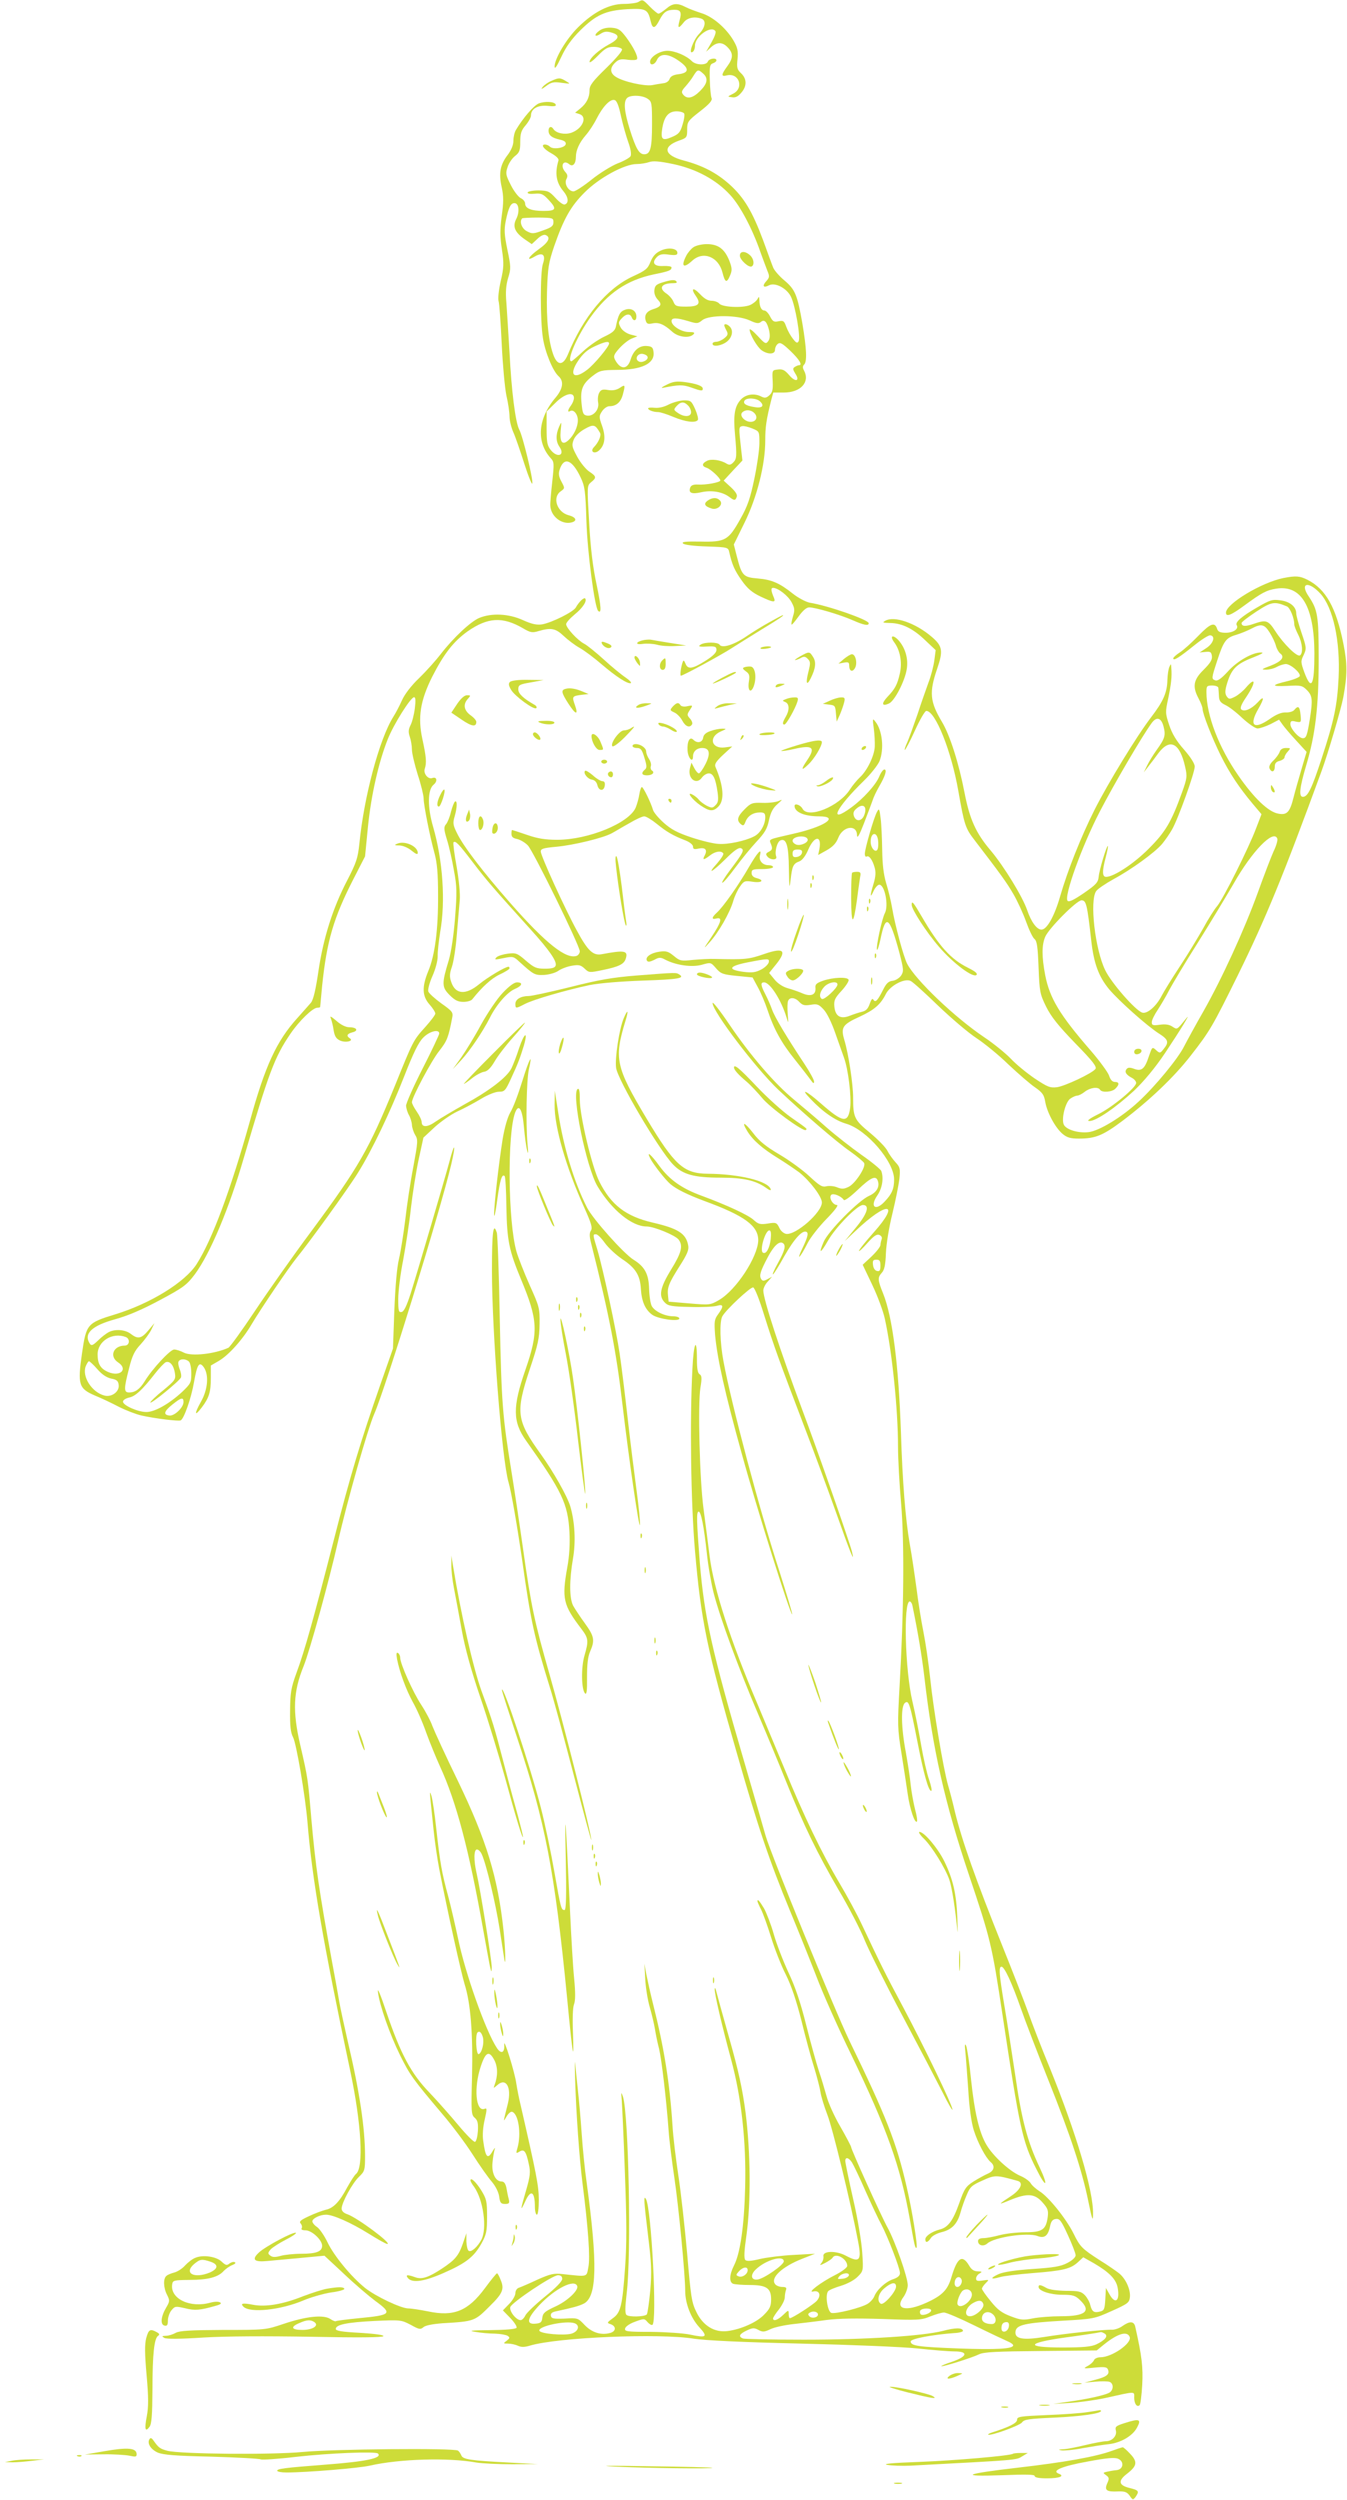 <?xml version="1.0" standalone="no"?>
<!DOCTYPE svg PUBLIC "-//W3C//DTD SVG 20010904//EN"
 "http://www.w3.org/TR/2001/REC-SVG-20010904/DTD/svg10.dtd">
<svg version="1.0" xmlns="http://www.w3.org/2000/svg"
 width="690pt" height="1280pt" viewBox="0 0 690 1280"
 preserveAspectRatio="xMidYMid meet">
<g transform="translate(0,1280) scale(0.1,-0.1)"
fill="#cddc39" stroke="none">
<path d="M3270 12790 c-8 -5 -41 -10 -74 -10 -75 0 -155 -41 -235 -120 -60
-59 -121 -162 -120 -201 0 -16 11 0 34 49 24 52 53 92 97 136 81 80 129 102
241 109 97 5 106 0 121 -65 9 -38 22 -35 45 11 21 40 37 51 76 51 32 0 38 -13
26 -55 -11 -41 -6 -44 21 -10 19 25 57 32 92 19 25 -10 19 -45 -14 -79 -29
-30 -56 -106 -32 -91 7 4 12 19 12 32 0 48 84 107 105 74 4 -6 -6 -32 -21 -58
l-27 -47 25 23 c31 28 59 28 86 -1 29 -30 28 -55 -3 -97 -31 -42 -32 -54 -2
-46 63 15 90 -65 32 -94 -30 -15 -30 -15 -5 -18 17 -3 31 4 47 23 30 34 29 72
-1 100 -20 19 -23 28 -18 73 4 42 0 59 -21 95 -38 64 -107 123 -165 140 -27 9
-63 22 -80 31 -43 22 -66 20 -100 -9 -17 -14 -34 -25 -39 -25 -5 0 -24 16 -43
35 -37 38 -38 39 -60 25z"/>
<path d="M3073 12645 c-32 -22 -29 -39 2 -19 20 13 33 15 58 7 44 -12 40 -32
-13 -60 -52 -28 -100 -71 -100 -90 0 -7 19 7 43 32 36 37 50 45 80 45 20 0 39
-5 43 -12 4 -7 -27 -44 -79 -95 -71 -69 -87 -90 -87 -114 0 -38 -15 -68 -48
-95 l-26 -21 22 -7 c43 -14 16 -76 -42 -96 -34 -11 -77 -2 -91 19 -10 17 -25
13 -25 -8 0 -24 17 -37 58 -46 23 -5 32 -12 30 -23 -4 -20 -65 -29 -81 -13 -6
6 -17 11 -25 11 -24 0 -7 -24 34 -46 23 -13 37 -27 35 -35 -20 -66 -12 -114
25 -158 26 -31 29 -61 7 -68 -7 -3 -28 12 -47 33 -32 35 -40 38 -87 39 -29 0
-54 -5 -56 -10 -2 -7 12 -9 36 -7 33 3 43 -1 70 -30 45 -48 41 -58 -25 -58
-63 0 -94 13 -94 38 0 9 -10 22 -22 27 -12 6 -35 35 -51 67 -26 51 -28 60 -17
92 6 20 23 45 38 57 23 18 27 28 27 73 0 42 5 59 28 85 15 18 27 40 27 50 0
34 35 54 85 49 32 -4 45 -2 42 6 -5 16 -55 19 -88 6 -25 -11 -79 -73 -116
-135 -7 -11 -13 -36 -13 -55 0 -23 -11 -49 -30 -74 -38 -50 -46 -93 -30 -165
10 -46 10 -78 0 -147 -9 -69 -9 -107 1 -171 11 -73 10 -93 -6 -162 -10 -44
-15 -90 -11 -103 4 -12 11 -111 16 -218 5 -107 16 -226 24 -265 9 -38 16 -87
16 -107 0 -21 9 -57 19 -80 11 -24 36 -97 57 -163 21 -66 40 -111 41 -100 4
23 -49 242 -67 275 -20 37 -40 200 -50 395 -6 99 -13 214 -16 255 -5 54 -2 90
9 127 15 48 14 59 -4 145 -16 78 -17 102 -8 148 14 67 25 90 44 90 23 0 28
-44 10 -80 -21 -40 -8 -70 44 -106 l35 -24 28 26 c16 16 33 24 42 21 29 -11
17 -37 -34 -73 -54 -39 -69 -66 -20 -37 40 23 57 8 41 -38 -14 -40 -14 -292 0
-379 11 -73 51 -170 80 -196 29 -26 23 -65 -16 -111 -90 -106 -99 -226 -24
-309 18 -19 18 -27 8 -120 -6 -54 -11 -110 -10 -123 2 -55 59 -99 109 -86 31
8 23 27 -16 37 -59 16 -84 91 -40 122 22 16 22 16 4 50 -14 26 -16 41 -9 62
22 67 64 51 107 -40 22 -46 25 -69 30 -226 5 -159 42 -439 60 -458 18 -17 16
21 -8 135 -19 88 -31 186 -38 317 -11 188 -11 189 10 207 29 23 27 30 -9 54
-17 11 -45 45 -62 76 -28 52 -29 59 -18 88 8 19 30 40 57 55 45 25 53 23 78
-21 7 -13 -8 -48 -31 -72 -23 -23 2 -39 26 -17 30 27 35 70 15 126 -16 45 -16
50 0 74 9 14 26 26 37 26 35 0 58 19 69 58 14 52 13 55 -15 36 -17 -11 -37
-15 -60 -11 -28 5 -37 2 -46 -15 -6 -11 -8 -33 -5 -49 7 -36 -24 -72 -57 -67
-19 3 -23 11 -28 63 -7 72 5 100 58 141 35 27 45 29 123 30 126 0 193 32 188
88 -2 26 -8 32 -31 34 -40 5 -71 -20 -86 -67 -16 -54 -52 -56 -80 -4 -10 19
-7 27 21 59 18 20 46 43 63 50 l30 12 -35 9 c-21 6 -41 20 -50 35 -13 24 -13
29 4 47 22 25 44 27 52 6 8 -21 24 -19 24 4 0 30 -27 46 -58 35 -26 -9 -35
-25 -47 -86 -4 -20 -17 -32 -60 -52 -30 -14 -79 -48 -108 -75 -30 -28 -57 -51
-60 -51 -27 0 30 131 98 226 89 124 187 190 324 219 79 16 91 21 91 36 0 5
-19 8 -42 7 -48 -3 -62 17 -32 47 14 13 28 16 61 11 34 -4 43 -2 43 9 0 24
-48 30 -87 11 -25 -12 -39 -28 -51 -57 -14 -35 -24 -44 -90 -74 -134 -62 -255
-208 -333 -400 -23 -55 -51 -59 -72 -8 -27 68 -39 183 -35 328 4 126 8 149 37
235 49 141 85 204 155 274 74 75 205 146 267 146 21 0 50 5 64 10 20 7 51 5
123 -10 119 -25 222 -81 293 -159 51 -55 114 -175 154 -291 13 -36 29 -79 36
-97 12 -28 11 -34 -6 -53 -22 -24 -15 -36 14 -21 31 17 92 -15 113 -59 22 -46
50 -207 39 -227 -6 -12 -12 -10 -29 12 -12 15 -27 42 -34 61 -11 31 -15 34
-40 29 -23 -5 -29 -2 -43 24 -8 17 -22 31 -29 31 -16 0 -26 21 -26 53 -1 20
-1 21 -11 4 -6 -10 -23 -23 -37 -29 -38 -16 -144 -11 -158 8 -6 7 -24 14 -39
14 -19 0 -38 11 -61 36 -35 36 -47 27 -18 -14 26 -38 12 -52 -51 -52 -50 0
-56 3 -65 24 -5 14 -21 32 -35 42 -43 28 -28 54 33 54 18 0 23 3 15 11 -7 7
-25 6 -59 -4 -42 -12 -49 -18 -52 -42 -2 -17 4 -35 18 -50 23 -24 16 -36 -27
-49 -30 -10 -43 -29 -36 -55 5 -19 11 -22 35 -17 33 7 60 -5 101 -42 30 -28
87 -36 109 -14 9 9 4 12 -24 12 -38 0 -88 32 -88 56 0 18 24 18 85 0 45 -14
50 -14 73 5 35 27 178 27 241 -1 34 -16 47 -18 58 -9 18 16 32 2 43 -44 5 -25
4 -42 -5 -54 -12 -16 -16 -14 -54 27 -23 25 -41 39 -41 32 0 -23 39 -90 62
-106 32 -22 68 -21 68 3 0 10 6 24 14 30 12 10 24 3 65 -36 46 -44 63 -73 44
-73 -5 0 -14 -4 -22 -9 -11 -7 -10 -13 3 -34 26 -39 0 -46 -32 -7 -22 25 -33
31 -57 28 -30 -3 -30 -4 -27 -59 2 -44 -1 -59 -17 -73 -15 -14 -24 -15 -40 -7
-36 19 -80 13 -106 -15 -32 -34 -39 -79 -30 -178 10 -112 9 -126 -9 -144 -13
-13 -20 -14 -34 -6 -30 19 -80 26 -101 14 -26 -13 -27 -27 -2 -35 21 -6 71
-53 71 -65 0 -10 -75 -24 -116 -21 -22 1 -34 -4 -38 -15 -11 -28 7 -36 58 -24
51 11 106 2 141 -24 26 -20 32 -20 39 0 4 11 -6 27 -31 50 l-36 33 48 52 48
51 -7 62 c-12 108 -12 110 6 114 9 2 32 -4 52 -12 36 -15 36 -15 36 -75 0 -34
-12 -116 -26 -183 -21 -100 -34 -139 -72 -206 -61 -109 -76 -118 -206 -115
-75 1 -96 -1 -87 -10 7 -7 56 -13 121 -15 110 -4 110 -4 116 -31 14 -62 27
-92 64 -144 29 -41 53 -61 95 -81 65 -31 80 -33 70 -8 -16 37 -17 52 -5 52 25
0 77 -40 95 -74 16 -30 17 -40 7 -72 -6 -21 -10 -40 -7 -42 2 -2 18 17 36 42
21 29 40 46 54 46 32 0 157 -37 221 -65 59 -26 84 -31 84 -16 0 17 -204 89
-302 105 -20 4 -58 24 -85 45 -70 56 -110 73 -181 79 -74 6 -82 14 -107 111
l-16 63 55 112 c64 130 106 297 106 420 0 70 5 105 31 209 l10 37 54 0 c86 0
135 53 104 112 -8 14 -8 23 0 31 16 16 13 80 -9 212 -26 147 -37 173 -93 220
-25 21 -50 50 -56 64 -6 14 -29 78 -52 141 -55 147 -97 218 -171 285 -67 60
-138 97 -235 123 -101 26 -112 71 -25 102 40 14 42 16 42 56 0 40 3 45 66 94
49 38 64 56 59 68 -4 9 -8 52 -9 94 -2 68 0 78 16 84 10 3 18 10 18 15 0 15
-37 10 -44 -6 -7 -20 -60 -19 -81 1 -28 29 -88 54 -126 54 -39 0 -89 -31 -89
-56 0 -22 24 -16 35 9 16 35 57 34 110 -3 57 -39 57 -63 1 -70 -27 -3 -41 -11
-46 -24 -3 -11 -17 -21 -31 -22 -13 -2 -40 -6 -59 -10 -40 -6 -149 18 -186 43
-30 19 -31 46 -2 73 18 17 30 19 64 14 23 -3 44 -2 47 3 7 12 -17 60 -56 113
-29 38 -39 45 -73 48 -24 2 -48 -4 -61 -13z m529 -222 c27 -24 22 -51 -16 -89
-37 -37 -66 -43 -86 -19 -11 13 -9 20 12 43 13 15 32 39 41 55 20 32 24 33 49
10z m-284 -129 c21 -14 22 -23 22 -130 0 -122 -8 -154 -40 -154 -26 0 -43 29
-74 128 -28 90 -33 141 -14 160 17 17 79 15 106 -4z m-137 -89 c10 -44 27
-105 38 -135 12 -33 16 -60 11 -70 -5 -8 -35 -25 -67 -37 -32 -13 -92 -50
-133 -83 -41 -33 -83 -60 -92 -60 -26 0 -49 39 -37 62 8 15 7 24 -5 37 -28 31
-11 66 20 40 18 -15 34 2 34 38 0 34 18 73 50 110 17 19 42 57 56 85 31 61 68
101 91 96 12 -2 22 -26 34 -83z m324 13 c3 -7 -1 -33 -9 -57 -11 -38 -19 -48
-55 -63 -49 -21 -58 -12 -48 48 10 58 32 84 73 84 19 0 37 -6 39 -12z m-670
-556 c0 -19 -10 -27 -54 -42 -48 -18 -56 -18 -82 -4 -26 13 -40 50 -24 66 3 2
40 4 82 4 75 -1 78 -2 78 -24z m285 -621 c0 -16 -77 -108 -113 -135 -68 -52
-94 -26 -46 46 25 37 47 57 84 74 54 25 75 29 75 15z m197 -68 c6 -16 -30 -34
-46 -23 -21 12 -5 42 21 38 12 -2 23 -8 25 -15z m-377 -211 c0 -10 -7 -27 -15
-38 -17 -22 -19 -38 -5 -29 18 11 40 -16 40 -47 0 -34 -20 -76 -48 -102 -31
-28 -45 -11 -40 48 5 49 5 50 -8 21 -18 -41 -17 -76 2 -103 30 -44 -11 -59
-45 -16 -18 22 -21 41 -21 112 l0 85 44 43 c47 48 96 61 96 26z m954 -18 c24
-23 9 -36 -32 -28 -43 7 -57 18 -48 33 11 16 62 13 80 -5z m-30 -59 c20 -20
10 -45 -19 -45 -30 0 -59 32 -43 48 16 16 44 15 62 -3z"/>
<path d="M2825 12386 c-17 -7 -37 -21 -45 -31 -11 -14 -6 -13 17 4 26 20 39
23 80 17 46 -6 47 -6 23 8 -31 19 -37 19 -75 2z"/>
<path d="M3552 11534 c-12 -8 -29 -28 -37 -44 -28 -55 -14 -66 31 -25 56 52
135 20 155 -61 13 -52 22 -55 39 -14 11 26 10 38 -4 75 -24 60 -57 85 -115 85
-26 0 -56 -7 -69 -16z"/>
<path d="M3790 11491 c0 -22 47 -64 61 -55 15 9 10 40 -9 57 -25 23 -52 22
-52 -2z"/>
<path d="M3710 11134 c0 -3 5 -15 11 -26 10 -18 8 -25 -11 -40 -12 -10 -31
-18 -41 -18 -10 0 -19 -4 -19 -10 0 -18 46 -11 74 11 27 22 34 57 14 77 -13
13 -28 16 -28 6z"/>
<path d="M3415 10830 c-27 -13 -32 -19 -15 -15 76 15 98 16 140 1 53 -19 60
-19 60 -6 0 14 -34 26 -95 34 -39 5 -59 2 -90 -14z"/>
<path d="M3426 10729 c-24 -13 -51 -19 -72 -17 -19 2 -34 1 -34 -3 0 -9 27
-19 51 -19 11 0 46 -11 79 -25 62 -26 114 -32 125 -15 3 5 -3 30 -14 55 -19
42 -22 45 -58 45 -21 -1 -55 -10 -77 -21z m98 -5 c9 -8 16 -24 16 -35 0 -24
-36 -26 -68 -3 -22 15 -22 17 -6 35 21 23 38 24 58 3z"/>
<path d="M3624 10236 c-21 -16 -14 -29 22 -40 29 -9 60 20 43 40 -15 18 -40
18 -65 0z"/>
<path d="M6573 9840 c-112 -23 -293 -132 -293 -177 0 -24 27 -13 96 38 86 63
111 77 162 85 128 20 194 -92 195 -331 0 -165 -15 -195 -51 -99 -19 53 -20 58
-4 90 15 33 15 38 -11 114 -15 44 -27 88 -27 99 0 34 -32 61 -81 67 -42 6 -53
2 -119 -36 -81 -47 -114 -76 -105 -91 12 -19 -17 -39 -56 -39 -28 0 -39 5 -44
19 -12 38 -34 30 -97 -35 -35 -36 -77 -74 -95 -85 -18 -12 -33 -25 -33 -30 0
-15 30 4 107 66 37 30 75 54 83 52 27 -4 16 -41 -20 -65 l-35 -23 30 3 c26 3
30 -1 33 -22 2 -19 -9 -36 -43 -70 -52 -51 -58 -86 -25 -147 11 -21 20 -44 20
-52 0 -25 48 -148 93 -239 47 -94 94 -164 165 -249 l44 -52 -28 -73 c-38 -101
-167 -358 -198 -396 -15 -17 -47 -68 -72 -114 -26 -46 -79 -134 -120 -196 -41
-62 -82 -129 -93 -150 -28 -55 -75 -95 -100 -87 -35 11 -159 153 -190 218 -52
108 -80 355 -46 404 8 12 49 39 90 62 91 49 211 136 248 180 15 18 38 51 51
74 31 54 116 290 116 322 0 15 -21 48 -55 87 -39 44 -61 81 -76 126 -20 60
-20 66 -5 135 15 73 20 112 16 157 -1 23 -2 23 -10 5 -5 -11 -9 -40 -10 -65
-1 -66 -21 -111 -83 -192 -75 -98 -223 -341 -290 -474 -70 -139 -138 -311
-176 -442 -29 -102 -68 -172 -96 -172 -24 0 -53 40 -73 99 -24 70 -119 225
-188 307 -75 88 -107 160 -133 294 -29 151 -75 296 -116 364 -62 104 -66 151
-24 273 31 91 27 115 -28 162 -84 72 -193 109 -239 82 -16 -9 -11 -10 26 -11
61 -1 118 -29 180 -89 l53 -50 -7 -53 c-4 -29 -17 -80 -30 -113 -12 -33 -38
-107 -57 -165 -20 -58 -43 -122 -52 -142 -10 -21 -15 -38 -12 -38 3 0 27 45
52 100 25 55 51 100 58 100 46 0 128 -204 164 -410 31 -176 36 -191 84 -253
132 -172 164 -216 198 -275 21 -36 50 -99 65 -141 15 -42 34 -82 43 -89 13
-10 17 -41 21 -145 5 -126 7 -137 39 -202 26 -52 62 -97 149 -187 92 -94 112
-121 103 -132 -19 -23 -155 -87 -197 -93 -35 -4 -48 1 -114 45 -41 28 -96 73
-122 101 -26 27 -87 77 -135 109 -152 102 -353 294 -396 377 -19 37 -62 197
-77 285 -6 36 -20 94 -31 129 -13 44 -19 95 -20 170 -1 58 -4 131 -8 161 -6
49 -8 53 -18 34 -16 -27 -63 -190 -63 -216 0 -10 4 -17 9 -14 12 8 30 -16 41
-55 7 -23 6 -47 -5 -83 -19 -62 -19 -81 0 -38 8 17 21 32 29 32 28 0 49 -106
29 -145 -15 -27 -46 -172 -41 -187 3 -7 10 17 18 52 27 133 46 120 97 -68 22
-86 23 -95 9 -117 -9 -13 -28 -25 -43 -27 -22 -2 -33 -13 -50 -47 -28 -56 -39
-66 -49 -50 -5 9 -11 2 -19 -21 -9 -26 -19 -36 -41 -41 -16 -4 -43 -13 -61
-20 -47 -19 -74 -3 -79 46 -3 33 2 44 37 82 22 24 38 49 36 56 -5 16 -80 13
-132 -5 -31 -11 -40 -18 -38 -35 4 -36 -22 -48 -65 -30 -20 9 -55 21 -77 27
-25 7 -51 24 -68 45 l-27 33 23 29 c72 85 58 105 -49 68 -78 -27 -95 -29 -254
-25 -25 1 -74 -2 -110 -5 -62 -7 -68 -5 -98 20 -28 23 -39 27 -74 22 -44 -6
-75 -28 -64 -46 5 -8 16 -6 37 4 25 14 33 14 57 1 56 -29 137 -40 187 -26 46
13 46 13 73 -18 24 -28 35 -32 107 -39 l80 -8 27 -50 c15 -27 37 -79 49 -115
33 -100 73 -172 142 -257 34 -43 70 -89 80 -103 12 -18 17 -20 17 -8 0 9 -22
49 -49 90 -91 137 -153 241 -166 278 -7 20 -22 55 -34 78 -25 48 -26 62 -7 62
30 0 88 -90 115 -180 10 -33 10 -32 6 18 -2 29 -2 59 2 67 8 21 37 18 58 -6
16 -16 26 -19 57 -14 34 6 42 3 67 -24 17 -18 41 -67 59 -119 17 -48 37 -105
45 -127 22 -59 39 -201 32 -257 -11 -81 -37 -77 -149 21 -76 67 -110 82 -55
25 63 -67 128 -112 184 -128 105 -31 245 -194 245 -285 0 -48 -11 -74 -48
-113 -48 -52 -78 -27 -38 31 25 36 34 89 20 126 -4 8 -48 45 -100 81 -51 36
-133 100 -181 142 -48 43 -122 105 -164 140 -100 82 -225 227 -332 385 -48 71
-87 121 -87 111 0 -43 222 -335 337 -444 130 -122 299 -268 367 -315 37 -26
70 -54 73 -61 8 -22 -45 -102 -78 -120 -26 -13 -36 -13 -60 -4 -16 7 -40 9
-55 6 -22 -6 -35 2 -88 51 -34 32 -103 82 -154 112 -68 40 -103 68 -133 108
-45 58 -64 65 -31 11 29 -47 76 -88 157 -138 39 -24 87 -57 109 -73 55 -44
116 -124 116 -154 0 -51 -133 -168 -183 -161 -12 2 -28 15 -35 31 -13 27 -17
29 -59 22 -39 -6 -49 -3 -72 18 -26 25 -139 77 -266 124 -102 37 -165 82 -216
151 -44 61 -70 83 -48 40 16 -31 77 -109 103 -131 31 -26 85 -53 173 -86 208
-76 278 -128 277 -203 -3 -85 -113 -253 -200 -304 -45 -26 -47 -27 -152 -18
l-107 9 -3 29 c-5 43 3 64 58 151 41 64 50 86 45 109 -11 60 -52 86 -182 116
-137 32 -213 90 -273 210 -38 75 -100 336 -100 419 0 44 -3 60 -11 55 -34 -21
45 -404 102 -499 73 -121 176 -205 251 -205 38 0 147 -45 164 -67 24 -32 15
-67 -38 -153 -57 -93 -66 -137 -32 -170 16 -17 36 -20 129 -22 61 -2 122 1
138 6 34 10 35 -3 5 -44 -19 -26 -20 -37 -15 -106 11 -120 50 -296 137 -609
77 -281 250 -829 258 -821 2 3 -29 105 -68 228 -99 305 -244 850 -284 1067
-18 95 -21 203 -6 231 18 33 144 151 158 148 8 -2 32 -62 57 -144 50 -159 76
-231 205 -569 51 -132 125 -334 166 -449 69 -196 95 -259 78 -191 -10 43 -180
529 -254 725 -115 308 -200 567 -200 612 0 12 10 33 23 46 l22 25 -24 -13
c-19 -10 -25 -10 -32 1 -11 18 -4 40 34 112 30 57 58 84 77 72 17 -11 11 -37
-25 -102 -20 -36 -31 -62 -25 -58 5 3 31 45 57 92 52 92 98 142 117 123 7 -7
1 -30 -22 -78 -36 -74 -15 -56 25 23 14 28 57 83 96 123 44 45 64 72 54 72
-21 0 -43 38 -29 52 10 10 51 -6 64 -26 4 -6 33 15 72 52 65 62 92 75 102 47
12 -30 -5 -61 -44 -78 -53 -23 -210 -181 -233 -236 -28 -64 -16 -61 22 6 39
69 151 183 179 183 37 0 23 -45 -37 -117 l-56 -68 54 51 c164 156 234 150 94
-7 -41 -46 -75 -88 -75 -94 0 -5 19 13 43 40 32 36 48 47 61 42 11 -5 16 -13
12 -23 -3 -9 -6 -22 -6 -29 0 -8 -20 -34 -45 -58 l-46 -43 50 -105 c27 -57 56
-135 64 -174 37 -169 67 -462 67 -654 0 -58 7 -189 16 -291 17 -202 14 -548
-8 -934 -11 -198 -11 -217 10 -345 12 -75 26 -169 32 -209 11 -76 36 -150 47
-139 3 4 -1 32 -10 64 -8 32 -18 87 -22 123 -3 36 -15 111 -25 168 -24 126
-26 234 -5 252 20 17 26 -2 64 -196 33 -169 57 -254 71 -254 5 0 0 26 -11 58
-11 31 -29 110 -40 174 -11 65 -31 166 -45 225 -38 161 -47 513 -14 513 5 0
12 -10 14 -22 28 -136 48 -255 61 -365 43 -372 105 -647 230 -1018 108 -321
116 -352 170 -710 88 -584 102 -651 174 -792 49 -99 64 -92 17 8 -63 133 -93
245 -126 477 -17 112 -41 270 -55 352 -27 161 -30 200 -15 200 15 0 53 -82 99
-213 23 -66 86 -230 140 -365 113 -283 173 -462 206 -624 20 -98 24 -106 24
-63 2 118 -87 415 -220 743 -44 106 -94 236 -113 290 -19 53 -77 203 -129 332
-140 349 -210 547 -246 695 -10 44 -26 105 -35 135 -24 85 -75 389 -91 545 -8
77 -24 185 -35 240 -11 55 -27 154 -35 220 -9 66 -24 170 -35 230 -22 127 -37
315 -45 570 -12 348 -43 591 -91 711 -29 72 -29 82 -7 107 13 14 19 40 21 101
2 46 16 133 33 201 16 66 32 146 36 178 5 52 4 60 -19 85 -14 15 -33 41 -42
59 -8 17 -49 59 -90 93 -80 66 -86 78 -86 181 0 69 -24 225 -45 294 -19 64
-10 79 78 119 76 35 108 63 135 117 22 43 97 82 127 66 11 -5 75 -63 141 -127
67 -64 155 -139 195 -165 41 -27 115 -87 164 -135 50 -47 111 -100 136 -117
39 -27 47 -39 53 -74 9 -54 51 -133 89 -165 23 -19 40 -24 84 -24 84 0 123 16
223 91 138 104 264 224 348 332 100 128 113 151 242 412 144 293 232 507 429
1045 33 89 101 321 112 380 21 114 21 173 0 276 -37 183 -89 277 -183 325 -40
20 -59 22 -125 9z m191 -80 c65 -72 102 -242 93 -430 -7 -142 -23 -219 -87
-414 -51 -156 -71 -196 -96 -196 -22 0 -17 46 17 161 47 157 64 300 64 544 0
223 -5 252 -51 321 -48 70 -1 81 60 14z m-172 -65 c16 -6 38 -60 38 -93 0 -7
9 -30 20 -52 22 -43 26 -95 9 -106 -15 -9 -84 59 -126 124 -37 57 -47 60 -113
37 -41 -14 -60 -13 -60 5 0 5 34 31 75 58 78 51 93 54 157 27z m-88 -134 c14
-22 28 -52 32 -68 4 -15 14 -33 22 -39 25 -18 7 -41 -50 -63 -46 -17 -49 -20
-23 -20 17 0 41 6 55 14 14 8 34 14 46 15 25 0 77 -45 72 -62 -2 -6 -31 -18
-64 -26 -84 -20 -84 -28 1 -24 68 4 76 2 99 -21 29 -29 31 -49 16 -147 -14
-87 -19 -100 -36 -100 -21 0 -64 49 -64 72 0 16 5 19 28 13 27 -5 28 -5 24 35
-4 43 -12 49 -32 25 -6 -8 -26 -14 -44 -13 -22 1 -49 -10 -84 -35 -80 -55
-105 -32 -57 52 33 57 32 73 -3 34 -32 -34 -69 -50 -84 -35 -7 7 2 28 26 63
50 75 50 108 -1 49 -14 -17 -39 -38 -56 -47 -28 -14 -32 -14 -43 1 -9 13 -9
27 -2 54 24 86 48 111 138 146 43 17 57 25 40 25 -44 1 -123 -44 -171 -98 -32
-35 -52 -49 -63 -45 -21 8 -21 9 9 101 33 101 45 117 96 132 24 7 60 22 79 32
51 27 67 23 94 -20z m-263 -283 c1 -7 2 -26 3 -43 1 -23 8 -33 33 -45 18 -8
58 -39 88 -68 31 -28 65 -52 77 -52 11 0 41 10 66 22 l44 23 17 -24 c9 -13 40
-50 70 -82 l54 -59 -26 -88 c-14 -48 -33 -114 -41 -146 -19 -76 -34 -91 -79
-82 -50 9 -124 80 -203 194 -101 145 -164 310 -164 428 0 31 2 34 30 34 17 0
31 -6 31 -12z m-281 -197 c12 -46 8 -61 -35 -121 -18 -25 -40 -61 -49 -80
l-17 -35 23 30 c13 16 37 48 53 70 59 77 109 50 136 -72 11 -48 10 -58 -16
-130 -55 -153 -85 -203 -170 -288 -76 -77 -180 -145 -219 -145 -20 0 -21 28
-2 100 8 30 13 56 11 58 -5 6 -44 -122 -47 -157 -3 -29 -12 -40 -76 -84 -51
-35 -76 -47 -83 -40 -21 21 74 283 165 458 72 139 216 385 265 452 25 35 49
29 61 -16z m-1462 -585 c2 -15 1 -35 -2 -43 -9 -24 -36 3 -36 37 0 49 33 54
38 6z m2045 10 c3 -7 -5 -37 -19 -65 -13 -29 -49 -123 -80 -209 -69 -191 -186
-446 -281 -613 -39 -68 -82 -147 -97 -176 -31 -63 -150 -207 -234 -284 -85
-79 -202 -150 -256 -156 -52 -6 -112 12 -126 37 -15 28 7 117 33 135 12 8 28
15 35 15 8 0 25 9 39 20 27 21 68 27 78 10 10 -16 62 -12 79 6 21 21 20 34 -3
34 -13 0 -23 11 -30 33 -6 17 -49 76 -95 129 -158 182 -209 267 -232 385 -18
94 -18 154 0 196 18 43 161 187 186 187 24 0 29 -20 50 -207 13 -116 38 -184
92 -249 50 -59 193 -187 256 -227 47 -30 51 -44 23 -78 -18 -23 -20 -23 -39
-6 -20 18 -20 17 -37 -32 -21 -64 -37 -78 -75 -64 -22 8 -32 8 -39 -1 -12 -14
-3 -29 27 -45 12 -6 22 -18 22 -26 0 -23 -121 -124 -194 -160 -48 -24 -61 -35
-45 -35 35 0 136 70 229 156 51 49 107 116 158 192 78 117 138 215 108 177
-48 -59 -45 -58 -70 -42 -16 11 -36 14 -65 10 -35 -5 -41 -3 -41 13 0 11 14
39 31 64 16 25 43 70 58 100 16 30 82 141 148 245 66 105 147 240 182 300 94
166 205 281 224 231z m-2605 -633 c-2 -10 -19 -27 -38 -37 -29 -15 -46 -18
-93 -12 -82 11 -74 29 21 48 108 21 114 21 110 1z m352 -114 c0 -18 -68 -81
-80 -74 -16 10 -11 37 12 62 22 24 68 32 68 12z m-342 -1304 c-6 -48 -24 -79
-40 -69 -18 11 12 114 33 114 8 0 10 -15 7 -45z m562 -136 c0 -24 -4 -30 -17
-27 -11 2 -19 14 -21 31 -3 22 1 27 17 27 17 0 21 -6 21 -31z"/>
<path d="M6555 8950 c-4 -11 -18 -31 -32 -44 -16 -15 -24 -30 -20 -40 10 -24
27 -19 27 8 0 17 7 26 25 30 14 4 25 12 25 18 0 6 7 20 17 30 15 17 15 18 -10
18 -17 0 -28 -7 -32 -20z"/>
<path d="M6510 8768 c0 -9 5 -20 10 -23 13 -8 13 5 0 25 -8 13 -10 13 -10 -2z"/>
<path d="M5810 7414 c0 -9 7 -14 17 -12 25 5 28 28 4 28 -12 0 -21 -6 -21 -16z"/>
<path d="M2976 9725 c-9 -9 -21 -25 -26 -35 -12 -23 -123 -78 -173 -87 -28 -4
-52 1 -99 22 -72 33 -160 37 -223 11 -45 -19 -135 -104 -198 -186 -23 -30 -72
-85 -109 -121 -42 -40 -76 -85 -89 -115 -12 -27 -32 -65 -44 -84 -72 -114
-151 -412 -174 -649 -8 -75 -15 -97 -63 -190 -73 -140 -122 -294 -147 -465
-14 -95 -26 -145 -38 -160 -10 -11 -41 -47 -70 -79 -106 -117 -165 -244 -243
-528 -98 -350 -193 -607 -273 -732 -59 -92 -235 -201 -414 -256 -147 -45 -151
-50 -173 -201 -23 -160 -17 -180 67 -216 32 -13 87 -39 123 -58 36 -18 88 -38
115 -44 67 -15 188 -30 200 -25 17 6 55 115 69 197 16 91 27 107 50 75 27 -39
21 -114 -15 -177 -35 -63 -33 -78 5 -28 37 49 46 78 46 151 l0 63 43 25 c50
30 121 109 167 188 47 79 188 287 230 339 66 81 263 353 313 434 72 115 165
309 238 496 47 120 73 173 97 197 32 33 82 45 82 21 0 -6 -38 -87 -85 -179
-47 -92 -85 -178 -85 -191 1 -13 7 -34 15 -48 8 -14 14 -36 15 -48 0 -13 7
-36 16 -52 16 -26 15 -35 -9 -166 -15 -77 -33 -198 -41 -269 -9 -72 -23 -162
-32 -200 -11 -45 -19 -141 -24 -265 l-7 -195 -63 -180 c-102 -292 -156 -471
-240 -800 -101 -393 -149 -567 -191 -680 -29 -79 -32 -103 -33 -195 -1 -79 3
-112 15 -135 17 -31 63 -302 74 -435 24 -293 79 -611 220 -1278 56 -266 69
-490 29 -523 -8 -6 -28 -38 -46 -70 -38 -72 -70 -106 -110 -114 -16 -4 -55
-18 -84 -32 -44 -20 -53 -28 -44 -38 7 -8 9 -19 5 -25 -4 -6 4 -10 20 -10 32
0 85 -49 85 -79 0 -30 -30 -41 -107 -41 -37 0 -85 -5 -106 -11 -29 -8 -42 -7
-53 2 -13 10 -12 14 3 32 10 10 44 32 77 49 32 16 55 32 52 35 -9 9 -154 -68
-189 -100 -40 -37 -26 -51 44 -44 30 3 107 10 173 16 l118 11 102 -95 c56 -53
128 -114 159 -137 89 -65 82 -72 -85 -88 -62 -6 -114 -13 -117 -15 -2 -3 -16
2 -29 11 -35 23 -123 14 -239 -25 -92 -31 -94 -31 -310 -31 -170 -1 -223 -4
-243 -15 -14 -8 -36 -15 -50 -15 -21 -1 -23 -2 -8 -11 11 -6 78 -6 200 2 118
7 313 8 549 4 241 -5 368 -4 373 3 3 6 -40 12 -119 17 -93 5 -125 10 -125 20
0 22 58 34 200 41 133 6 136 5 184 -20 43 -24 50 -25 65 -12 10 9 46 16 96 20
168 10 166 10 248 92 62 61 71 84 52 129 -7 19 -16 35 -19 35 -3 0 -31 -34
-61 -75 -88 -119 -160 -148 -293 -120 -40 8 -85 15 -100 15 -38 0 -168 62
-222 105 -71 57 -159 164 -192 233 -16 34 -41 70 -54 79 -13 8 -24 22 -24 29
0 15 39 34 70 34 36 0 128 -41 215 -95 48 -30 92 -55 99 -55 26 1 -153 134
-204 152 -19 6 -30 17 -30 29 0 30 55 131 89 163 29 28 31 34 31 105 0 144
-28 331 -88 586 -19 83 -39 175 -44 205 -5 30 -22 125 -38 210 -66 361 -84
487 -105 725 -18 211 -18 211 -57 380 -40 173 -36 273 17 403 32 79 131 439
176 637 47 207 152 577 186 655 59 136 336 1032 394 1276 26 111 18 120 -10
12 -25 -92 -154 -532 -198 -673 -20 -62 -34 -91 -46 -93 -15 -3 -17 6 -17 67
0 39 11 128 25 198 13 71 32 191 40 268 9 77 27 190 40 250 l24 110 58 54 c32
29 85 66 118 81 33 15 87 44 120 64 35 21 73 36 91 36 29 0 33 5 62 68 37 80
45 102 66 170 22 77 1 63 -25 -15 -12 -38 -30 -84 -39 -103 -24 -47 -113 -115
-241 -185 -57 -32 -123 -71 -146 -87 -43 -31 -73 -32 -73 -3 0 9 -11 33 -25
53 -14 20 -25 42 -25 48 0 25 100 213 140 263 40 51 47 68 66 168 6 29 3 34
-55 75 -33 24 -63 51 -67 61 -3 11 6 45 21 79 16 36 27 77 27 102 -1 22 6 79
13 125 28 157 13 366 -36 536 -30 102 -29 192 2 217 22 18 17 43 -7 34 -21 -8
-47 24 -38 48 10 31 7 62 -12 150 -25 113 -11 199 50 321 61 119 109 180 181
232 103 72 179 77 284 16 39 -23 48 -24 81 -14 62 18 86 14 127 -25 21 -20 58
-48 83 -62 25 -14 74 -51 110 -82 76 -65 135 -103 151 -98 6 2 -6 15 -28 30
-21 14 -71 55 -110 91 -40 36 -85 73 -101 81 -34 18 -92 81 -92 100 0 8 20 30
44 50 41 33 65 70 53 82 -2 3 -12 -2 -21 -11z m-851 -552 c-4 -32 -14 -71 -22
-86 -11 -22 -12 -36 -4 -59 6 -17 11 -47 11 -66 0 -19 14 -77 30 -129 17 -51
30 -106 30 -121 0 -34 32 -195 56 -282 13 -48 18 -103 18 -215 1 -174 -16
-306 -50 -387 -33 -80 -32 -128 6 -171 17 -19 30 -40 30 -47 0 -6 -23 -37 -51
-68 -63 -70 -62 -69 -158 -306 -133 -324 -182 -410 -426 -740 -94 -126 -224
-311 -290 -410 -66 -99 -127 -183 -135 -187 -70 -32 -189 -45 -228 -25 -17 9
-39 16 -50 16 -20 0 -113 -100 -151 -163 -25 -40 -48 -57 -80 -57 -27 0 -27
19 0 123 16 65 28 90 59 123 21 23 46 57 55 75 l16 34 -31 -37 c-36 -43 -54
-46 -90 -18 -28 22 -80 26 -113 9 -12 -6 -37 -25 -55 -43 -27 -26 -34 -28 -42
-16 -33 51 10 92 130 125 65 18 138 49 229 98 122 65 138 78 179 132 79 107
176 337 252 600 126 430 156 512 238 632 44 65 114 133 137 133 8 0 15 2 15 4
0 2 5 50 10 107 24 231 58 348 161 549 l59 115 15 153 c16 160 55 331 101 446
30 77 118 216 135 216 8 0 9 -17 4 -57z m-1481 -3219 c24 -9 20 -44 -5 -44
-58 0 -81 -55 -34 -86 52 -34 12 -75 -49 -50 -41 17 -56 42 -56 91 0 68 76
115 144 89z m324 -126 c7 -7 12 -34 12 -61 0 -46 -3 -52 -47 -94 -66 -61 -140
-103 -183 -103 -44 0 -120 34 -120 53 0 8 14 17 31 21 32 6 67 38 134 124 22
28 46 53 54 57 21 8 41 -16 47 -56 5 -32 1 -37 -60 -88 -37 -29 -66 -58 -66
-62 0 -12 150 110 157 128 3 7 0 27 -7 43 -6 16 -9 34 -5 39 8 15 38 14 53 -1z
m-469 -39 c23 -27 48 -43 71 -48 28 -5 36 -12 38 -33 4 -34 -36 -63 -72 -54
-65 16 -117 97 -97 150 6 14 13 26 17 26 3 0 23 -18 43 -41z m441 -168 c0 -28
-47 -73 -73 -69 -32 4 -27 22 17 57 45 36 56 38 56 12z m669 -4710 c28 -18 -6
-41 -60 -41 -57 0 -63 15 -16 35 38 17 57 18 76 6z"/>
<path d="M2035 8480 c-17 -7 -15 -9 12 -9 18 -1 44 -12 62 -27 22 -18 31 -21
31 -11 0 34 -67 64 -105 47z"/>
<path d="M1695 7585 c4 -11 11 -38 14 -60 5 -30 12 -43 33 -53 29 -13 73 -2
49 12 -18 12 -13 23 14 30 33 8 23 26 -15 26 -19 0 -43 12 -67 33 -28 24 -35
27 -28 12z"/>
<path d="M3943 9615 c-35 -19 -90 -53 -122 -75 -62 -42 -123 -61 -135 -41 -9
14 -75 14 -96 1 -17 -11 -10 -13 43 -10 31 1 37 -2 37 -18 0 -14 -19 -32 -57
-56 -67 -42 -90 -45 -102 -13 -7 17 -10 18 -14 7 -9 -25 -15 -70 -9 -70 10 0
210 108 263 143 30 19 97 61 149 93 92 56 119 74 110 74 -3 0 -33 -16 -67 -35z"/>
<path d="M4580 9512 c31 -41 42 -103 30 -158 -13 -59 -25 -81 -63 -121 -34
-36 -30 -52 7 -35 29 13 82 116 91 177 8 49 -6 101 -36 139 -30 38 -56 35 -29
-2z"/>
<path d="M3300 9523 c-43 -8 -50 -26 -8 -20 20 3 53 1 73 -4 19 -6 61 -9 93
-7 l57 3 -83 13 c-46 7 -89 15 -95 16 -7 2 -23 1 -37 -1z"/>
<path d="M3082 9508 c7 -20 36 -34 48 -22 6 6 0 13 -21 21 -22 9 -29 9 -27 1z"/>
<path d="M3896 9482 c-3 -5 8 -6 25 -4 16 2 29 6 29 8 0 8 -49 4 -54 -4z"/>
<path d="M4100 9440 c-19 -11 -31 -19 -27 -20 5 0 18 5 29 11 16 9 24 8 36 -5
14 -14 14 -22 3 -66 -15 -59 -9 -75 12 -33 25 50 29 83 12 109 -18 29 -20 29
-65 4z"/>
<path d="M4323 9426 l-28 -24 28 5 c22 4 27 2 27 -15 0 -29 17 -36 30 -12 13
24 3 70 -16 70 -7 0 -25 -11 -41 -24z"/>
<path d="M3250 9433 c0 -5 7 -18 15 -29 15 -18 15 -18 13 5 -3 23 -28 44 -28
24z"/>
<path d="M3392 9418 c-17 -17 -15 -48 3 -48 10 0 15 10 15 30 0 34 -1 35 -18
18z"/>
<path d="M3812 9383 c-10 -4 -7 -9 8 -20 19 -13 21 -22 16 -54 -7 -46 10 -62
25 -23 16 44 8 99 -16 101 -11 1 -26 -1 -33 -4z"/>
<path d="M3700 9330 c-30 -16 -52 -29 -48 -30 10 0 118 51 118 56 0 8 -17 2
-70 -26z"/>
<path d="M2612 9308 c-8 -8 -7 -18 6 -40 19 -33 118 -105 129 -94 4 4 1 11 -7
16 -60 34 -85 58 -85 80 0 23 6 26 65 36 l65 12 -80 1 c-50 1 -86 -4 -93 -11z"/>
<path d="M3975 9290 c-7 -12 2 -12 30 0 19 8 19 9 -2 9 -12 1 -25 -3 -28 -9z"/>
<path d="M2898 9273 c-25 -6 -23 -19 13 -75 38 -59 53 -62 34 -8 -16 45 -15
46 40 53 l30 3 -28 12 c-37 16 -68 21 -89 15z"/>
<path d="M2342 9196 l-30 -45 53 -36 c51 -35 75 -39 75 -11 0 7 -13 22 -30 34
-34 25 -39 56 -13 84 15 17 15 18 -5 18 -13 0 -31 -16 -50 -44z"/>
<path d="M4025 9220 c-18 -7 -19 -8 -2 -15 21 -9 22 -41 2 -75 -17 -29 -18
-40 -7 -40 10 0 56 82 67 118 5 18 3 22 -17 21 -13 0 -32 -4 -43 -9z"/>
<path d="M4250 9212 l-35 -16 32 -4 c30 -3 32 -6 35 -45 l4 -42 16 35 c8 19
18 47 22 63 6 23 3 27 -16 26 -13 0 -39 -8 -58 -17z"/>
<path d="M3270 9190 c-26 -16 -5 -19 35 -5 39 14 39 14 10 14 -16 1 -37 -3
-45 -9z"/>
<path d="M3446 9182 c-15 -18 -15 -19 8 -30 14 -6 32 -25 41 -42 16 -30 38
-39 50 -19 4 5 -1 19 -10 29 -16 18 -17 21 -1 45 16 24 16 25 -13 19 -16 -4
-32 -1 -35 5 -10 16 -20 14 -40 -7z"/>
<path d="M3674 9184 c-18 -14 -18 -15 6 -8 14 4 41 11 60 15 l35 7 -41 1 c-23
1 -48 -6 -60 -15z"/>
<path d="M4476 9070 c4 -30 6 -72 5 -93 -2 -47 -39 -123 -76 -157 -15 -14 -38
-42 -51 -62 -55 -87 -215 -152 -243 -99 -11 20 -41 30 -41 14 1 -32 51 -53
126 -53 108 0 27 -54 -136 -90 -130 -30 -121 -25 -110 -54 8 -21 6 -28 -11
-37 -16 -8 -18 -13 -8 -25 16 -19 53 -19 45 1 -9 23 5 76 22 82 30 12 42 -26
43 -146 2 -100 3 -107 9 -55 8 70 13 82 46 94 14 6 31 28 44 59 32 74 71 75
57 2 l-6 -29 43 24 c32 18 49 36 60 64 24 61 96 70 96 13 1 -19 12 0 36 62 19
50 39 102 44 117 4 14 19 46 33 70 32 55 42 88 27 88 -6 0 -18 -16 -26 -36
-18 -43 -81 -113 -144 -159 -120 -88 -79 -3 67 139 35 34 69 78 78 98 25 62
15 159 -21 203 -14 19 -15 16 -8 -35z m-48 -441 c-12 -35 -43 -39 -54 -7 -5
16 -1 27 16 40 32 26 53 8 38 -33z m-291 -126 c6 -16 -34 -35 -57 -28 -11 4
-20 12 -20 20 0 24 70 31 77 8z m-29 -70 c-2 -10 -13 -19 -26 -21 -17 -3 -22
2 -22 17 0 16 6 21 26 21 19 0 25 -5 22 -17z"/>
<path d="M2765 9100 c28 -12 75 -12 75 0 0 6 -21 10 -47 9 -36 0 -43 -3 -28
-9z"/>
<path d="M3374 9091 c4 -6 14 -11 22 -11 8 0 26 -7 40 -16 13 -9 27 -14 30
-11 8 8 -35 34 -70 43 -21 5 -27 4 -22 -5z"/>
<path d="M3230 9070 c-8 -5 -24 -10 -35 -10 -23 -1 -71 -68 -58 -81 5 -5 33
16 63 46 53 54 60 65 30 45z"/>
<path d="M3640 9057 c-24 -8 -36 -19 -38 -34 -4 -25 -30 -31 -50 -11 -19 19
-33 -8 -30 -56 3 -39 28 -65 28 -29 0 25 19 43 47 43 38 0 44 -28 17 -82 -13
-26 -29 -48 -34 -48 -5 0 -16 12 -24 28 l-14 27 -8 -29 c-13 -53 34 -88 62
-47 9 12 24 21 35 21 23 0 35 -28 45 -98 5 -38 3 -52 -11 -65 -14 -15 -19 -15
-44 -3 -15 8 -34 22 -41 31 -7 9 -22 21 -32 26 -35 19 -3 -25 39 -54 47 -32
66 -34 93 -7 32 32 27 105 -15 203 -6 14 3 28 39 62 l47 43 -38 -5 c-70 -9
-85 54 -20 82 30 13 30 14 7 14 -14 0 -41 -5 -60 -12z"/>
<path d="M2730 9041 c0 -13 29 -35 37 -28 7 8 -15 37 -28 37 -5 0 -9 -4 -9 -9z"/>
<path d="M3892 9042 c-7 -5 5 -7 28 -6 23 1 44 4 47 8 9 9 -60 7 -75 -2z"/>
<path d="M3030 9031 c0 -29 24 -71 41 -71 23 0 23 -1 4 44 -13 31 -45 51 -45
27z"/>
<path d="M3796 9023 c-6 -14 -5 -15 5 -6 7 7 10 15 7 18 -3 3 -9 -2 -12 -12z"/>
<path d="M4155 9003 c-48 -10 -157 -45 -153 -48 2 -2 32 2 66 10 95 22 111 8
67 -57 -34 -50 -31 -58 6 -22 30 28 69 93 69 114 0 10 -18 11 -55 3z"/>
<path d="M3240 8980 c0 -5 10 -10 23 -10 19 0 26 -9 38 -50 13 -42 13 -52 2
-61 -20 -17 -16 -29 11 -29 28 0 42 15 25 25 -5 4 -8 14 -5 22 3 8 -1 24 -9
36 -8 12 -15 29 -15 39 0 18 -28 38 -54 38 -9 0 -16 -4 -16 -10z"/>
<path d="M4415 8970 c-3 -5 -2 -10 4 -10 5 0 13 5 16 10 3 6 2 10 -4 10 -5 0
-13 -4 -16 -10z"/>
<path d="M3080 8900 c0 -5 7 -10 15 -10 8 0 15 5 15 10 0 6 -7 10 -15 10 -8 0
-15 -4 -15 -10z"/>
<path d="M2997 8853 c-11 -11 13 -42 35 -45 14 -2 24 -12 28 -28 7 -31 34 -33
38 -2 2 14 -2 22 -12 22 -8 0 -31 13 -49 30 -19 16 -37 27 -40 23z"/>
<path d="M3117 8844 c-8 -8 1 -24 14 -24 5 0 9 7 9 15 0 15 -12 20 -23 9z"/>
<path d="M4230 8800 c-14 -11 -32 -20 -40 -21 -9 0 -11 -2 -3 -5 13 -6 68 20
78 36 10 16 -8 11 -35 -10z"/>
<path d="M3870 8773 c19 -8 53 -17 75 -19 39 -4 39 -3 -15 16 -67 23 -112 26
-60 3z"/>
<path d="M3275 8733 c-3 -21 -12 -52 -19 -69 -35 -79 -242 -164 -402 -164 -60
0 -99 6 -154 25 -40 14 -75 25 -77 25 -2 0 -3 -9 -3 -20 0 -15 8 -22 29 -26
16 -4 41 -18 55 -33 28 -29 266 -514 266 -542 0 -9 -7 -19 -15 -23 -54 -20
-158 62 -340 269 -144 164 -243 294 -274 359 -21 42 -22 52 -12 86 13 45 14
83 2 76 -5 -3 -14 -27 -21 -53 -6 -27 -18 -55 -25 -63 -12 -14 -12 -25 4 -78
11 -34 27 -105 36 -158 16 -84 16 -113 6 -244 -7 -88 -20 -176 -32 -216 -37
-121 -36 -139 4 -179 27 -27 43 -35 71 -35 19 0 40 6 45 13 50 63 98 107 140
127 28 13 51 27 51 32 0 4 -2 8 -5 8 -17 0 -107 -54 -150 -89 -70 -58 -123
-53 -144 12 -9 26 -8 43 4 77 8 23 20 97 25 164 6 67 12 146 15 176 3 33 -4
103 -16 173 -12 65 -19 121 -16 124 10 10 27 -8 101 -105 71 -93 106 -133 293
-340 97 -107 138 -166 129 -187 -4 -11 -20 -15 -55 -15 -44 0 -55 5 -97 41
-44 38 -51 41 -92 36 -24 -3 -51 -11 -59 -19 -12 -13 -8 -13 36 -4 49 10 52 9
83 -20 72 -65 77 -68 126 -66 27 2 58 11 72 21 14 10 45 22 69 26 36 6 46 4
66 -15 22 -21 25 -21 92 -7 83 17 109 30 118 57 14 43 -5 46 -123 24 -44 -8
-71 17 -127 121 -61 111 -185 383 -185 405 0 14 13 18 77 24 91 8 246 46 288
70 17 9 56 33 89 51 32 19 66 35 76 35 10 0 39 -18 65 -39 49 -40 83 -60 148
-85 22 -9 37 -22 37 -31 0 -13 6 -15 29 -10 34 7 46 -6 31 -35 -14 -25 -5 -25
27 0 27 21 58 26 68 10 3 -5 -11 -27 -31 -50 -56 -62 -27 -47 42 21 43 43 67
60 79 56 20 -8 13 -22 -55 -112 -27 -36 -45 -65 -40 -65 6 0 35 35 67 78 31
42 80 102 108 132 42 45 55 66 64 110 9 41 20 62 44 83 26 23 27 26 7 16 -13
-6 -50 -11 -83 -10 -54 2 -61 -1 -93 -33 -37 -37 -42 -57 -19 -76 12 -10 16
-8 24 13 12 30 39 47 75 47 21 0 26 -5 26 -25 0 -38 -26 -83 -58 -98 -44 -23
-134 -42 -182 -38 -25 1 -87 16 -138 33 -72 24 -104 41 -142 75 -27 24 -52 54
-55 66 -10 35 -49 116 -57 117 -4 0 -10 -17 -13 -37z"/>
<path d="M2256 8731 c-17 -33 -21 -61 -8 -61 10 0 36 80 28 87 -2 3 -12 -9
-20 -26z"/>
<path d="M3425 8700 c3 -5 8 -10 11 -10 2 0 4 5 4 10 0 6 -5 10 -11 10 -5 0
-7 -4 -4 -10z"/>
<path d="M2393 8630 c-12 -28 -6 -47 9 -32 5 5 8 20 6 33 l-5 24 -10 -25z"/>
<path d="M2450 8585 c0 -19 4 -35 9 -35 13 0 23 34 15 54 -11 28 -24 18 -24
-19z"/>
<path d="M2524 8565 c-3 -14 -4 -28 -1 -31 10 -10 27 7 27 26 0 30 -19 33 -26
5z"/>
<path d="M3835 8358 c-52 -90 -131 -203 -164 -232 -26 -24 -27 -36 -1 -29 32
8 25 -19 -25 -94 -44 -65 -44 -66 -10 -28 45 49 103 150 121 211 7 25 23 59
35 75 20 29 25 30 65 24 47 -7 62 8 19 19 -16 4 -25 13 -25 26 0 18 7 20 55
20 30 0 55 5 55 10 0 6 -11 10 -24 10 -30 0 -50 24 -43 50 11 42 -12 17 -58
-62z"/>
<path d="M3156 8360 c11 -105 42 -291 50 -299 4 -3 4 8 1 24 -3 17 -13 95 -22
175 -10 80 -22 150 -27 155 -6 6 -7 -14 -2 -55z"/>
<path d="M4365 8331 c-3 -2 -5 -61 -5 -130 1 -142 11 -144 30 -7 6 49 14 101
16 116 5 21 2 26 -16 26 -11 0 -23 -2 -25 -5z"/>
<path d="M4161 8304 c0 -11 3 -14 6 -6 3 7 2 16 -1 19 -3 4 -6 -2 -5 -13z"/>
<path d="M4151 8264 c0 -11 3 -14 6 -6 3 7 2 16 -1 19 -3 4 -6 -2 -5 -13z"/>
<path d="M4033 8170 c0 -25 2 -35 4 -22 2 12 2 32 0 45 -2 12 -4 2 -4 -23z"/>
<path d="M4451 8184 c0 -11 3 -14 6 -6 3 7 2 16 -1 19 -3 4 -6 -2 -5 -13z"/>
<path d="M4670 8167 c0 -24 76 -141 140 -215 73 -85 175 -161 192 -144 7 7 -6
18 -44 37 -87 43 -148 110 -237 263 -42 72 -51 83 -51 59z"/>
<path d="M4441 8144 c0 -11 3 -14 6 -6 3 7 2 16 -1 19 -3 4 -6 -2 -5 -13z"/>
<path d="M4081 8030 c-18 -49 -31 -95 -29 -102 3 -7 19 32 37 86 18 54 31 100
28 102 -2 2 -19 -36 -36 -86z"/>
<path d="M4481 7904 c0 -11 3 -14 6 -6 3 7 2 16 -1 19 -3 4 -6 -2 -5 -13z"/>
<path d="M4038 7829 c-15 -8 -16 -13 -5 -29 6 -11 19 -20 28 -20 19 0 62 44
52 53 -10 10 -55 8 -75 -4z"/>
<path d="M3260 7805 c-124 -10 -192 -22 -339 -59 -101 -25 -197 -46 -213 -46
-40 0 -68 -17 -68 -40 0 -25 2 -25 48 -1 46 24 218 73 332 97 51 10 159 19
272 23 181 6 218 12 188 31 -17 11 -13 11 -220 -5z"/>
<path d="M3570 7811 c0 -10 69 -25 77 -17 7 6 -41 26 -63 26 -8 0 -14 -4 -14
-9z"/>
<path d="M4462 7775 c0 -16 2 -22 5 -12 2 9 2 23 0 30 -3 6 -5 -1 -5 -18z"/>
<path d="M2575 7716 c-28 -29 -77 -102 -110 -161 -32 -60 -79 -136 -102 -169
l-44 -61 42 45 c46 49 113 149 149 220 33 66 89 130 127 146 38 16 44 34 11
34 -14 0 -41 -20 -73 -54z"/>
<path d="M3195 7586 c-23 -54 -46 -206 -39 -254 9 -63 219 -419 292 -495 49
-51 108 -67 242 -67 116 0 179 -14 231 -50 20 -15 30 -18 27 -9 -14 42 -162
78 -323 79 -123 1 -170 44 -312 281 -160 268 -168 308 -109 502 17 55 12 63
-9 13z"/>
<path d="M2528 7408 c-87 -87 -155 -158 -152 -158 3 0 22 13 42 29 20 16 48
31 61 33 17 2 34 18 54 52 16 28 58 83 94 123 36 40 64 75 62 77 -2 1 -75 -69
-161 -156z"/>
<path d="M2870 7456 c-6 -20 -10 -42 -7 -49 2 -6 10 8 16 32 15 53 8 66 -9 17z"/>
<path d="M2675 7263 c-20 -65 -47 -137 -61 -159 -15 -26 -29 -78 -39 -135 -21
-132 -45 -347 -44 -389 1 -19 8 15 16 75 14 102 24 137 38 123 4 -3 8 -75 9
-159 3 -172 14 -223 75 -370 87 -209 90 -268 22 -464 -66 -190 -65 -265 4
-362 183 -258 214 -322 222 -467 3 -61 0 -121 -11 -181 -29 -161 -21 -193 71
-314 38 -50 39 -62 17 -138 -18 -61 -16 -175 3 -194 8 -8 11 14 10 82 0 67 4
105 16 133 25 57 21 78 -27 144 -24 33 -51 74 -60 90 -20 39 -20 130 -1 241
15 86 10 187 -14 269 -16 52 -86 176 -150 265 -126 175 -131 214 -57 437 42
125 49 157 50 230 1 82 -1 89 -51 200 -28 63 -58 140 -67 170 -44 153 -48 605
-7 714 19 48 37 16 45 -77 4 -45 11 -98 16 -117 6 -25 7 -14 2 35 -9 104 -5
323 7 379 21 91 3 58 -34 -61z"/>
<path d="M3760 7333 c1 -12 21 -35 65 -72 22 -19 57 -57 79 -83 37 -47 212
-175 224 -164 7 7 12 3 -78 66 -41 29 -119 99 -173 156 -90 95 -118 118 -117
97z"/>
<path d="M2841 7144 c-2 -113 59 -323 153 -530 35 -78 42 -101 33 -115 -8 -12
-8 -29 0 -61 95 -377 130 -559 162 -833 33 -281 86 -642 89 -613 2 15 -6 94
-17 175 -11 82 -32 249 -46 373 -14 124 -32 272 -41 330 -17 117 -84 429 -114
531 -24 79 -24 79 -7 79 8 0 28 -20 45 -44 18 -25 58 -62 89 -83 69 -46 92
-82 96 -154 4 -63 22 -105 58 -131 30 -22 139 -37 139 -19 0 6 -14 11 -30 11
-44 0 -96 25 -111 52 -7 12 -13 53 -14 89 -2 76 -22 113 -80 149 -50 31 -209
209 -238 267 -67 132 -120 308 -147 483 l-18 115 -1 -71z"/>
<path d="M2711 6854 c0 -11 3 -14 6 -6 3 7 2 16 -1 19 -3 4 -6 -2 -5 -13z"/>
<path d="M2750 6725 c0 -15 72 -190 83 -200 12 -12 13 -14 -38 110 -36 89 -45
106 -45 90z"/>
<path d="M2520 6295 c0 -314 51 -969 85 -1085 14 -47 45 -227 70 -400 44 -312
61 -390 141 -648 20 -62 75 -267 124 -455 49 -188 89 -336 89 -328 2 26 -149
622 -215 851 -76 266 -93 344 -134 635 -17 121 -44 301 -60 400 -46 285 -51
345 -60 785 -4 228 -11 425 -15 438 -18 57 -25 6 -25 -193z"/>
<path d="M4295 6400 c-9 -16 -13 -30 -11 -30 3 0 12 14 21 30 9 17 13 30 11
30 -3 0 -12 -13 -21 -30z"/>
<path d="M2951 6144 c0 -11 3 -14 6 -6 3 7 2 16 -1 19 -3 4 -6 -2 -5 -13z"/>
<path d="M2862 6105 c0 -16 2 -22 5 -12 2 9 2 23 0 30 -3 6 -5 -1 -5 -18z"/>
<path d="M2961 6104 c0 -11 3 -14 6 -6 3 7 2 16 -1 19 -3 4 -6 -2 -5 -13z"/>
<path d="M2971 6064 c0 -11 3 -14 6 -6 3 7 2 16 -1 19 -3 4 -6 -2 -5 -13z"/>
<path d="M2871 6044 c-1 -17 12 -98 28 -180 16 -82 44 -279 62 -439 19 -159
35 -282 37 -273 4 20 -41 445 -63 593 -19 133 -64 338 -64 299z"/>
<path d="M2991 5994 c0 -11 3 -14 6 -6 3 7 2 16 -1 19 -3 4 -6 -2 -5 -13z"/>
<path d="M3547 5792 c-14 -263 -8 -688 13 -932 31 -358 61 -504 214 -1035 110
-385 168 -555 272 -807 42 -101 103 -253 136 -338 32 -85 112 -265 178 -400
185 -383 252 -573 300 -840 24 -136 28 -155 35 -149 7 7 -23 194 -51 313 -51
223 -105 361 -293 747 -78 163 -401 952 -429 1049 -5 19 -55 190 -110 380
-166 568 -204 742 -227 1016 -17 219 -18 264 -6 264 12 0 27 -76 42 -215 6
-60 22 -152 35 -203 33 -128 128 -386 228 -620 46 -108 112 -267 146 -352 90
-223 155 -356 264 -544 54 -91 115 -209 136 -262 22 -53 109 -228 194 -388 85
-160 177 -336 205 -391 27 -55 50 -94 50 -87 1 20 -143 319 -254 527 -92 172
-114 217 -210 420 -23 50 -75 146 -116 215 -89 150 -182 343 -279 580 -40 96
-104 249 -142 340 -136 319 -222 584 -243 752 -8 65 -22 173 -31 241 -20 146
-30 538 -16 622 8 48 7 62 -4 68 -10 6 -14 28 -14 77 0 119 -17 85 -23 -48z"/>
<path d="M3002 5090 c0 -14 2 -19 5 -12 2 6 2 18 0 25 -3 6 -5 1 -5 -13z"/>
<path d="M3281 4934 c0 -11 3 -14 6 -6 3 7 2 16 -1 19 -3 4 -6 -2 -5 -13z"/>
<path d="M2312 4790 c-1 -25 5 -79 13 -120 8 -41 26 -138 40 -215 17 -94 48
-207 95 -345 39 -113 94 -295 125 -405 57 -210 93 -327 94 -310 0 6 -11 51
-24 100 -14 50 -46 167 -70 260 -54 207 -60 227 -119 388 -42 117 -104 387
-145 637 l-9 55 0 -45z"/>
<path d="M3302 4760 c0 -14 2 -19 5 -12 2 6 2 18 0 25 -3 6 -5 1 -5 -13z"/>
<path d="M3352 4400 c0 -14 2 -19 5 -12 2 6 2 18 0 25 -3 6 -5 1 -5 -13z"/>
<path d="M3361 4334 c0 -11 3 -14 6 -6 3 7 2 16 -1 19 -3 4 -6 -2 -5 -13z"/>
<path d="M2034 4304 c13 -66 46 -156 81 -220 19 -33 50 -103 68 -155 19 -52
51 -130 71 -174 83 -180 148 -424 221 -835 14 -80 30 -163 34 -185 8 -36 9
-37 10 -9 1 30 -58 398 -78 484 -15 65 -14 120 2 120 8 0 19 -11 25 -25 23
-50 71 -252 91 -380 11 -71 22 -141 24 -155 9 -58 6 57 -4 148 -29 270 -87
459 -233 762 -63 129 -121 256 -131 282 -9 26 -35 75 -58 110 -42 64 -107 209
-107 240 0 9 -5 20 -11 24 -9 5 -10 -4 -5 -32z"/>
<path d="M4141 4275 c-1 -15 60 -197 65 -192 2 2 -12 48 -30 103 -19 54 -35
95 -35 89z"/>
<path d="M2571 4147 c-1 -4 35 -114 78 -245 144 -432 192 -679 256 -1332 29
-303 36 -344 30 -178 -3 69 -1 128 5 144 8 19 8 61 1 134 -6 58 -15 214 -21
345 -23 500 -28 555 -22 273 4 -192 2 -268 -6 -268 -17 0 -19 5 -52 194 -17
98 -48 247 -70 332 -51 200 -195 636 -199 601z"/>
<path d="M4242 3980 c30 -87 52 -140 55 -137 4 5 -45 138 -54 146 -3 4 -4 -1
-1 -9z"/>
<path d="M1832 3940 c0 -8 8 -37 18 -65 10 -27 18 -43 18 -35 0 8 -8 38 -18
65 -10 28 -18 43 -18 35z"/>
<path d="M4300 3825 c0 -5 5 -17 10 -25 5 -8 10 -10 10 -5 0 6 -5 17 -10 25
-5 8 -10 11 -10 5z"/>
<path d="M4321 3775 c0 -5 8 -26 19 -45 11 -19 19 -30 19 -25 0 6 -8 26 -19
45 -11 19 -19 31 -19 25z"/>
<path d="M1931 3623 c-1 -18 39 -122 49 -128 5 -3 -2 21 -14 52 -13 32 -26 65
-29 73 -3 8 -6 10 -6 3z"/>
<path d="M2205 3585 c3 -27 10 -97 16 -155 6 -58 19 -148 29 -200 45 -230 112
-530 130 -590 31 -98 43 -252 38 -472 -5 -183 -4 -197 14 -212 15 -13 18 -28
16 -68 -2 -28 -8 -53 -15 -55 -6 -2 -44 36 -84 84 -40 48 -107 124 -149 168
-94 97 -148 198 -221 413 -30 90 -47 130 -43 102 9 -70 60 -215 114 -325 50
-100 63 -119 218 -302 46 -54 115 -145 152 -203 37 -58 82 -122 100 -142 19
-23 34 -53 37 -75 4 -32 9 -38 30 -38 21 0 24 4 19 25 -4 14 -9 40 -12 58 -5
22 -12 32 -25 32 -31 0 -52 44 -46 98 2 26 8 56 11 67 4 11 0 8 -9 -7 -27 -48
-38 -37 -50 52 -4 27 -1 70 8 107 12 54 12 61 -1 55 -45 -17 -56 108 -19 218
25 75 43 82 70 30 17 -34 18 -80 0 -127 -6 -17 -6 -17 15 1 44 39 73 -11 54
-93 -26 -104 -25 -99 -7 -68 9 16 22 26 28 24 33 -10 48 -113 28 -184 -9 -30
-8 -31 10 -20 24 15 34 2 48 -65 9 -40 7 -60 -14 -133 -30 -102 -31 -114 -5
-58 29 65 50 53 50 -28 0 -21 5 -39 10 -39 6 0 10 32 10 76 0 71 -12 132 -94
489 -8 33 -17 80 -21 105 -8 61 -66 244 -62 201 3 -42 -16 -51 -38 -17 -58 88
-163 386 -199 562 -14 65 -36 162 -50 214 -33 121 -42 173 -61 345 -8 77 -20
154 -25 170 -8 25 -9 22 -5 -20z m269 -1218 c7 -29 -6 -79 -22 -85 -13 -4 -18
99 -6 111 10 10 21 0 28 -26z"/>
<path d="M4420 3555 c0 -5 5 -17 10 -25 5 -8 10 -10 10 -5 0 6 -5 17 -10 25
-5 8 -10 11 -10 5z"/>
<path d="M4733 3385 c41 -40 109 -150 130 -210 13 -37 31 -152 41 -260 2 -22
2 8 0 66 -5 122 -22 197 -67 289 -33 67 -103 150 -127 150 -7 0 3 -16 23 -35z"/>
<path d="M2681 3364 c0 -11 3 -14 6 -6 3 7 2 16 -1 19 -3 4 -6 -2 -5 -13z"/>
<path d="M3032 3340 c0 -14 2 -19 5 -12 2 6 2 18 0 25 -3 6 -5 1 -5 -13z"/>
<path d="M3041 3294 c0 -11 3 -14 6 -6 3 7 2 16 -1 19 -3 4 -6 -2 -5 -13z"/>
<path d="M3051 3254 c0 -11 3 -14 6 -6 3 7 2 16 -1 19 -3 4 -6 -2 -5 -13z"/>
<path d="M3062 3205 c0 -11 4 -31 8 -45 6 -20 8 -21 8 -5 0 11 -4 31 -8 45 -6
20 -8 21 -8 5z"/>
<path d="M3880 3065 c0 -3 8 -22 19 -43 10 -20 33 -84 51 -142 18 -58 51 -143
75 -190 29 -58 54 -133 80 -235 20 -82 49 -190 65 -240 15 -49 30 -107 33
-128 3 -21 19 -73 35 -115 27 -68 121 -456 157 -646 20 -102 9 -114 -64 -75
-50 26 -118 24 -113 -4 2 -10 -3 -26 -10 -34 -11 -14 -9 -14 19 0 17 9 35 21
38 27 16 27 75 -6 75 -42 0 -9 -27 -29 -62 -47 -72 -36 -148 -94 -111 -84 31
7 41 -21 17 -48 -17 -19 -125 -89 -138 -89 -3 0 -6 10 -6 22 0 21 -1 21 -28
-5 -28 -27 -52 -35 -52 -18 0 4 13 25 30 46 16 21 30 48 30 61 0 12 3 29 6 38
5 12 0 16 -19 16 -13 0 -30 6 -36 14 -27 32 35 90 140 131 l64 25 -110 -6
c-60 -3 -139 -13 -173 -21 -45 -11 -67 -12 -74 -5 -8 8 -6 46 6 129 23 168 21
423 -5 627 -16 121 -36 212 -81 371 -33 116 -63 226 -68 245 -4 19 -8 26 -9
15 -1 -25 37 -186 84 -360 53 -195 78 -422 72 -655 -5 -199 -25 -337 -57 -400
-24 -47 -26 -86 -4 -94 9 -3 46 -6 83 -6 87 0 111 -16 111 -73 0 -35 -6 -49
-36 -79 -37 -39 -118 -75 -188 -84 -66 -8 -124 27 -158 96 -25 50 -29 77 -48
300 -12 135 -32 315 -45 400 -13 85 -27 200 -30 255 -14 218 -43 400 -100 625
-13 52 -28 120 -34 150 l-10 55 4 -76 c2 -42 12 -107 23 -145 11 -38 23 -89
27 -114 4 -25 13 -70 21 -100 13 -55 37 -256 49 -420 3 -47 17 -157 30 -245
22 -149 55 -494 55 -576 0 -63 29 -138 71 -184 47 -51 39 -57 -46 -39 -33 7
-122 13 -198 14 -126 0 -138 2 -135 17 2 10 23 25 51 35 46 17 48 17 64 -2 9
-10 20 -17 25 -14 25 15 -5 594 -33 644 -13 23 -11 -8 11 -190 17 -138 19
-181 11 -278 -6 -64 -14 -119 -18 -123 -13 -12 -92 -14 -104 -2 -8 8 -7 38 1
109 25 198 10 920 -19 1009 -9 26 -10 24 -6 -20 2 -27 10 -194 16 -370 9 -243
10 -360 1 -485 -14 -197 -22 -232 -64 -261 -30 -22 -30 -23 -9 -30 29 -11 27
-37 -5 -45 -47 -12 -92 3 -129 41 -34 36 -35 37 -102 33 -58 -2 -68 0 -71 14
-2 12 5 19 25 23 87 19 119 27 144 40 67 35 71 202 14 621 -9 61 -20 171 -25
245 -5 74 -14 177 -20 229 -5 52 -12 113 -14 135 -2 22 -2 -14 0 -80 5 -169
21 -400 38 -535 29 -228 40 -379 30 -428 -10 -53 0 -50 -132 -36 -45 5 -62 1
-130 -29 -42 -20 -85 -38 -94 -41 -10 -3 -18 -15 -18 -28 0 -12 -14 -37 -32
-55 l-32 -33 38 -39 c21 -22 35 -44 32 -50 -5 -7 -55 -11 -134 -12 -100 -1
-116 -3 -77 -9 28 -5 73 -9 100 -9 28 -1 57 -6 65 -11 13 -9 12 -12 -4 -25
-19 -14 -19 -15 7 -15 14 0 37 -5 50 -11 17 -8 34 -8 63 1 142 42 661 64 839
35 60 -9 244 -18 550 -25 253 -6 521 -17 596 -25 75 -8 159 -15 188 -15 73 0
67 -26 -12 -53 -32 -10 -57 -21 -55 -23 5 -4 156 43 193 61 24 12 90 15 316
17 l287 3 38 31 c70 56 118 70 131 38 12 -32 -91 -104 -150 -104 -16 0 -30 -7
-33 -15 -4 -9 -18 -22 -33 -30 -24 -13 -22 -14 36 -8 53 5 64 3 69 -11 9 -24
-7 -36 -68 -52 l-53 -14 57 5 c31 3 64 2 72 -1 20 -8 21 -38 2 -53 -15 -13
-116 -36 -223 -50 l-68 -10 85 5 c47 3 128 14 180 25 163 36 150 36 150 1 0
-31 15 -50 28 -37 4 4 10 50 13 103 5 91 -2 149 -36 300 -7 27 -28 28 -65 2
-15 -11 -39 -19 -52 -19 -38 2 -246 -20 -348 -37 -112 -18 -154 -10 -148 29 5
33 50 43 238 54 162 9 166 10 255 50 83 37 90 43 93 71 4 39 -22 96 -57 123
-14 11 -57 41 -96 65 -93 60 -102 69 -136 138 -38 76 -127 187 -174 216 -19
12 -40 31 -46 42 -6 10 -30 28 -55 38 -54 24 -137 100 -171 158 -37 63 -61
165 -79 336 -8 83 -20 160 -25 171 -7 14 -8 5 -4 -31 3 -28 9 -116 15 -195 5
-91 16 -167 28 -206 21 -66 61 -141 86 -163 25 -20 19 -46 -14 -60 -16 -7 -49
-25 -73 -40 -39 -25 -47 -36 -73 -110 -32 -91 -58 -126 -101 -136 -38 -10 -73
-33 -73 -50 0 -20 13 -17 28 6 6 11 32 25 57 31 52 13 80 43 96 103 6 22 20
62 31 87 17 42 27 50 81 74 64 29 69 29 180 -2 32 -9 15 -46 -36 -79 -67 -44
-67 -46 0 -18 86 35 124 32 163 -13 28 -31 31 -42 27 -75 -9 -65 -28 -78 -116
-78 -42 0 -101 -7 -131 -15 -30 -8 -67 -15 -82 -15 -18 0 -28 -5 -28 -15 0
-23 28 -30 48 -12 36 32 205 57 256 38 36 -14 55 0 65 50 5 25 13 35 29 37 20
3 28 -8 62 -82 22 -48 40 -94 40 -104 0 -10 -17 -26 -42 -39 -34 -18 -71 -24
-178 -31 -87 -6 -149 -15 -174 -26 -46 -21 -43 -30 5 -16 19 6 95 15 169 21
154 12 194 21 232 56 l27 25 55 -31 c77 -45 113 -81 121 -124 13 -69 -12 -89
-42 -34 l-18 32 -3 -57 c-3 -52 -6 -59 -27 -64 -31 -8 -41 -1 -50 33 -3 16
-16 38 -27 50 -19 20 -32 23 -97 23 -47 1 -86 6 -101 15 -30 17 -40 18 -40 5
0 -20 60 -40 121 -40 55 0 67 -4 91 -27 60 -57 29 -83 -98 -83 -48 0 -113 -5
-143 -11 -50 -10 -62 -9 -114 11 -45 17 -67 33 -102 77 -25 30 -45 59 -45 64
0 5 9 18 19 28 19 19 19 19 -15 14 -27 -4 -34 -2 -34 10 0 9 8 21 18 26 15 9
13 10 -10 11 -19 0 -32 9 -44 30 -35 58 -60 41 -90 -59 -19 -66 -47 -95 -129
-132 -106 -48 -164 -33 -116 31 11 16 21 42 21 59 0 40 -64 223 -104 296 -34
62 -186 399 -186 411 0 4 -25 52 -56 106 -31 53 -62 123 -70 155 -9 32 -26 90
-39 128 -13 39 -42 144 -65 235 -29 116 -56 196 -91 270 -27 58 -61 146 -75
195 -14 50 -37 109 -50 133 -23 38 -34 51 -34 37z m484 -1337 c8 -13 40 -79
70 -148 31 -69 67 -146 81 -171 33 -63 95 -223 95 -248 0 -13 -11 -23 -34 -31
-38 -12 -84 -54 -97 -87 -4 -12 -20 -30 -34 -39 -31 -20 -162 -53 -186 -47
-20 6 -33 91 -17 111 6 7 36 19 66 28 33 10 68 29 85 46 29 29 30 30 24 121
-3 53 -22 170 -46 274 -23 101 -41 190 -41 198 0 22 17 18 34 -7z m-349 -507
c0 -18 -103 -90 -135 -93 -33 -4 -38 24 -8 52 50 48 143 75 143 41z m-185 -45
c0 -20 -27 -39 -46 -32 -15 6 -15 8 1 26 21 23 45 26 45 6z m518 -28 c-3 -7
-17 -15 -33 -16 -25 -3 -27 -2 -16 12 16 19 55 22 49 4z m-1468 -17 c0 -12
-33 -46 -89 -91 -49 -40 -94 -83 -100 -96 -6 -13 -17 -24 -24 -24 -23 0 -59
46 -53 67 8 24 214 162 244 163 15 0 22 -6 22 -19z m2044 0 c9 -14 -4 -41 -20
-41 -8 0 -14 8 -14 18 0 29 22 43 34 23z m-1967 -37 c7 -22 -53 -78 -114 -105
-52 -24 -62 -33 -65 -56 -2 -23 -8 -29 -35 -31 -50 -5 -43 28 20 95 80 85 181
136 194 97z m1633 -2 c0 -26 -63 -97 -78 -88 -22 14 -13 54 19 80 36 30 59 33
59 8z m388 -36 c7 -33 -56 -83 -72 -57 -8 12 12 63 27 73 19 12 41 4 45 -16z
m59 -53 c8 -20 -39 -63 -68 -63 -34 0 -23 46 16 68 28 16 45 15 52 -5z m-267
-33 c0 -14 -43 -30 -54 -20 -4 5 -5 13 -2 19 9 14 56 14 56 1z m-580 -21 c0
-16 -31 -22 -43 -10 -9 9 -9 14 2 20 16 10 41 4 41 -10z m805 -58 c77 -38 152
-73 168 -80 15 -6 27 -15 27 -20 0 -18 -86 -23 -278 -16 -208 8 -247 13 -247
36 0 14 113 35 225 43 25 1 44 7 43 12 -4 16 -39 16 -103 -1 -102 -26 -393
-45 -712 -45 -163 0 -303 3 -312 6 -25 10 -19 23 19 41 30 14 38 15 60 3 22
-12 30 -11 62 4 21 10 73 21 118 26 44 5 121 14 170 21 62 8 151 9 285 5 182
-7 199 -6 245 13 28 11 59 20 70 20 11 1 83 -30 160 -68z m93 57 c19 -19 15
-48 -7 -48 -32 0 -51 11 -51 29 0 32 34 43 58 19z m-2144 -44 c28 -11 19 -42
-16 -53 -39 -11 -160 -1 -165 15 -8 23 139 54 181 38z m2224 -16 c-4 -29 -38
-38 -38 -10 0 22 8 32 27 32 9 0 13 -8 11 -22z m491 -37 c19 -12 3 -33 -43
-55 -26 -12 -67 -16 -175 -16 -191 0 -185 23 14 51 69 9 169 24 185 28 3 0 11
-3 19 -8z"/>
<path d="M1935 2995 c9 -40 79 -216 100 -252 19 -32 19 -32 -48 142 -51 135
-64 161 -52 110z"/>
<path d="M4913 2760 c0 -47 2 -66 4 -42 2 23 2 61 0 85 -2 23 -4 4 -4 -43z"/>
<path d="M2522 2655 c0 -16 2 -22 5 -12 2 9 2 23 0 30 -3 6 -5 -1 -5 -18z"/>
<path d="M3652 2660 c0 -14 2 -19 5 -12 2 6 2 18 0 25 -3 6 -5 1 -5 -13z"/>
<path d="M2532 2595 c0 -16 4 -43 8 -60 11 -42 11 -1 1 50 -7 34 -9 35 -9 10z"/>
<path d="M2552 2480 c0 -14 2 -19 5 -12 2 6 2 18 0 25 -3 6 -5 1 -5 -13z"/>
<path d="M2562 2435 c0 -11 4 -31 8 -45 6 -20 8 -21 8 -5 0 11 -4 31 -8 45 -6
20 -8 21 -8 5z"/>
<path d="M2410 1635 c0 -4 8 -19 19 -33 47 -67 67 -212 37 -270 -19 -36 -52
-66 -65 -57 -6 3 -11 25 -12 48 l0 42 -18 -53 c-22 -62 -39 -83 -107 -128 -70
-46 -104 -57 -138 -44 -39 14 -51 13 -36 -5 22 -26 84 -17 181 26 115 50 157
83 195 151 26 47 29 63 29 139 0 78 -3 90 -30 134 -27 43 -55 69 -55 50z"/>
<path d="M5001 1406 c-28 -30 -51 -58 -51 -62 0 -5 4 -4 8 2 5 5 30 33 57 62
26 28 46 52 43 52 -3 0 -28 -24 -57 -54z"/>
<path d="M2641 1394 c0 -11 3 -14 6 -6 3 7 2 16 -1 19 -3 4 -6 -2 -5 -13z"/>
<path d="M2631 1348 c0 -9 -4 -25 -7 -35 -5 -17 -5 -17 6 0 6 10 9 25 7 35 -4
15 -5 15 -6 0z"/>
<path d="M5275 1250 c-60 -7 -170 -38 -162 -46 2 -3 31 2 63 11 32 8 97 18
144 21 96 7 145 24 65 22 -27 0 -77 -4 -110 -8z"/>
<path d="M1000 1239 c-14 -5 -37 -23 -52 -39 -14 -16 -39 -32 -55 -36 -15 -4
-34 -11 -40 -17 -18 -13 -16 -62 3 -98 14 -28 14 -33 -5 -65 -27 -46 -31 -87
-8 -92 13 -3 17 3 17 26 0 16 8 40 18 52 18 22 21 22 70 11 50 -13 78 -10 155
12 27 7 34 13 24 18 -8 5 -29 4 -48 -1 -104 -30 -208 19 -197 93 3 21 8 22 88
23 95 0 148 14 176 46 11 11 30 25 44 30 15 6 20 12 12 15 -7 3 -19 -1 -28 -8
-12 -10 -19 -8 -39 11 -27 26 -96 36 -135 19z m79 -20 c41 -14 39 -36 -4 -55
-80 -33 -135 -4 -81 43 31 26 40 27 85 12z"/>
<path d="M5070 1190 c-8 -5 -10 -10 -5 -10 6 0 17 5 25 10 8 5 11 10 5 10 -5
0 -17 -5 -25 -10z"/>
<path d="M1675 1081 c-22 -4 -76 -21 -121 -38 -105 -42 -194 -57 -259 -44 -53
10 -65 7 -48 -10 34 -34 192 -17 307 32 38 16 103 35 143 41 40 5 70 14 67 19
-6 10 -29 10 -89 0z"/>
<path d="M749 828 c-8 -32 -8 -78 2 -190 10 -114 10 -162 1 -210 -13 -67 -8
-84 14 -54 11 15 14 60 15 190 0 184 9 263 29 276 9 6 7 11 -8 19 -33 18 -41
13 -53 -31z"/>
<path d="M4864 635 c-25 -19 -1 -19 41 0 30 13 30 13 4 14 -14 1 -34 -6 -45
-14z"/>
<path d="M5498 593 c12 -2 30 -2 40 0 9 3 -1 5 -23 4 -22 0 -30 -2 -17 -4z"/>
<path d="M4650 550 c124 -31 157 -36 128 -19 -22 13 -185 49 -218 48 -14 0 27
-13 90 -29z"/>
<path d="M5328 483 c12 -2 32 -2 45 0 12 2 2 4 -23 4 -25 0 -35 -2 -22 -4z"/>
<path d="M5133 473 c9 -2 23 -2 30 0 6 3 -1 5 -18 5 -16 0 -22 -2 -12 -5z"/>
<path d="M5570 449 c-30 -5 -124 -12 -207 -15 -139 -6 -153 -8 -153 -24 0 -17
-40 -37 -128 -65 -13 -4 -22 -9 -20 -11 9 -9 161 46 173 62 11 16 34 19 167
25 135 6 238 21 238 34 0 3 -3 4 -7 4 -5 -1 -33 -6 -63 -10z"/>
<path d="M5758 392 c-41 -13 -47 -18 -42 -37 7 -27 -19 -55 -51 -55 -13 0 -61
-9 -107 -20 -46 -11 -96 -21 -113 -21 -24 -1 -26 -3 -7 -6 12 -2 60 2 105 11
45 8 107 18 137 21 62 7 123 43 145 86 23 43 11 46 -67 21z"/>
<path d="M766 311 c-14 -21 6 -53 42 -69 29 -12 90 -17 277 -21 132 -4 245
-10 251 -14 7 -3 88 2 180 13 166 19 409 29 420 17 24 -23 -59 -41 -271 -57
-209 -16 -245 -21 -245 -31 0 -5 21 -9 48 -9 102 0 369 22 426 35 154 35 403
42 546 16 30 -5 114 -9 185 -9 l130 1 -150 8 c-195 10 -235 16 -242 37 -4 9
-11 20 -17 24 -20 14 -643 8 -796 -7 -158 -15 -622 -11 -692 6 -38 10 -46 16
-72 53 -9 13 -15 15 -20 7z"/>
<path d="M535 249 l-100 -17 95 1 c52 1 112 -3 133 -7 31 -7 37 -6 37 7 0 33
-45 37 -165 16z"/>
<path d="M5693 250 c-84 -30 -242 -58 -476 -85 -277 -32 -312 -47 -84 -39 123
5 167 4 167 -4 0 -8 23 -12 64 -12 64 0 92 12 59 24 -38 15 16 38 148 62 101
19 140 22 157 14 32 -14 27 -54 -8 -58 -14 -1 -36 -5 -49 -8 -22 -5 -22 -6 -5
-18 16 -12 17 -17 6 -41 -16 -36 -4 -45 56 -42 34 1 45 -3 59 -22 15 -23 17
-23 30 -6 20 29 17 34 -32 46 -56 14 -59 37 -10 74 50 39 53 60 14 101 -18 19
-35 34 -38 33 -4 0 -30 -9 -58 -19z"/>
<path d="M5189 236 c-10 -10 -298 -35 -484 -42 -137 -5 -187 -10 -160 -15 22
-4 76 -6 120 -4 547 29 540 28 570 47 l30 18 -36 0 c-20 0 -38 -2 -40 -4z"/>
<path d="M398 223 c7 -3 16 -2 19 1 4 3 -2 6 -13 5 -11 0 -14 -3 -6 -6z"/>
<path d="M60 200 l-35 -7 40 -1 c22 0 67 4 100 8 l60 7 -65 0 c-36 0 -81 -3
-100 -7z"/>
<path d="M3150 170 c169 -8 506 -12 499 -6 -2 2 -150 6 -329 8 -204 4 -267 3
-170 -2z"/>
<path d="M4583 83 c9 -2 25 -2 35 0 9 3 1 5 -18 5 -19 0 -27 -2 -17 -5z"/>
</g>
</svg>
